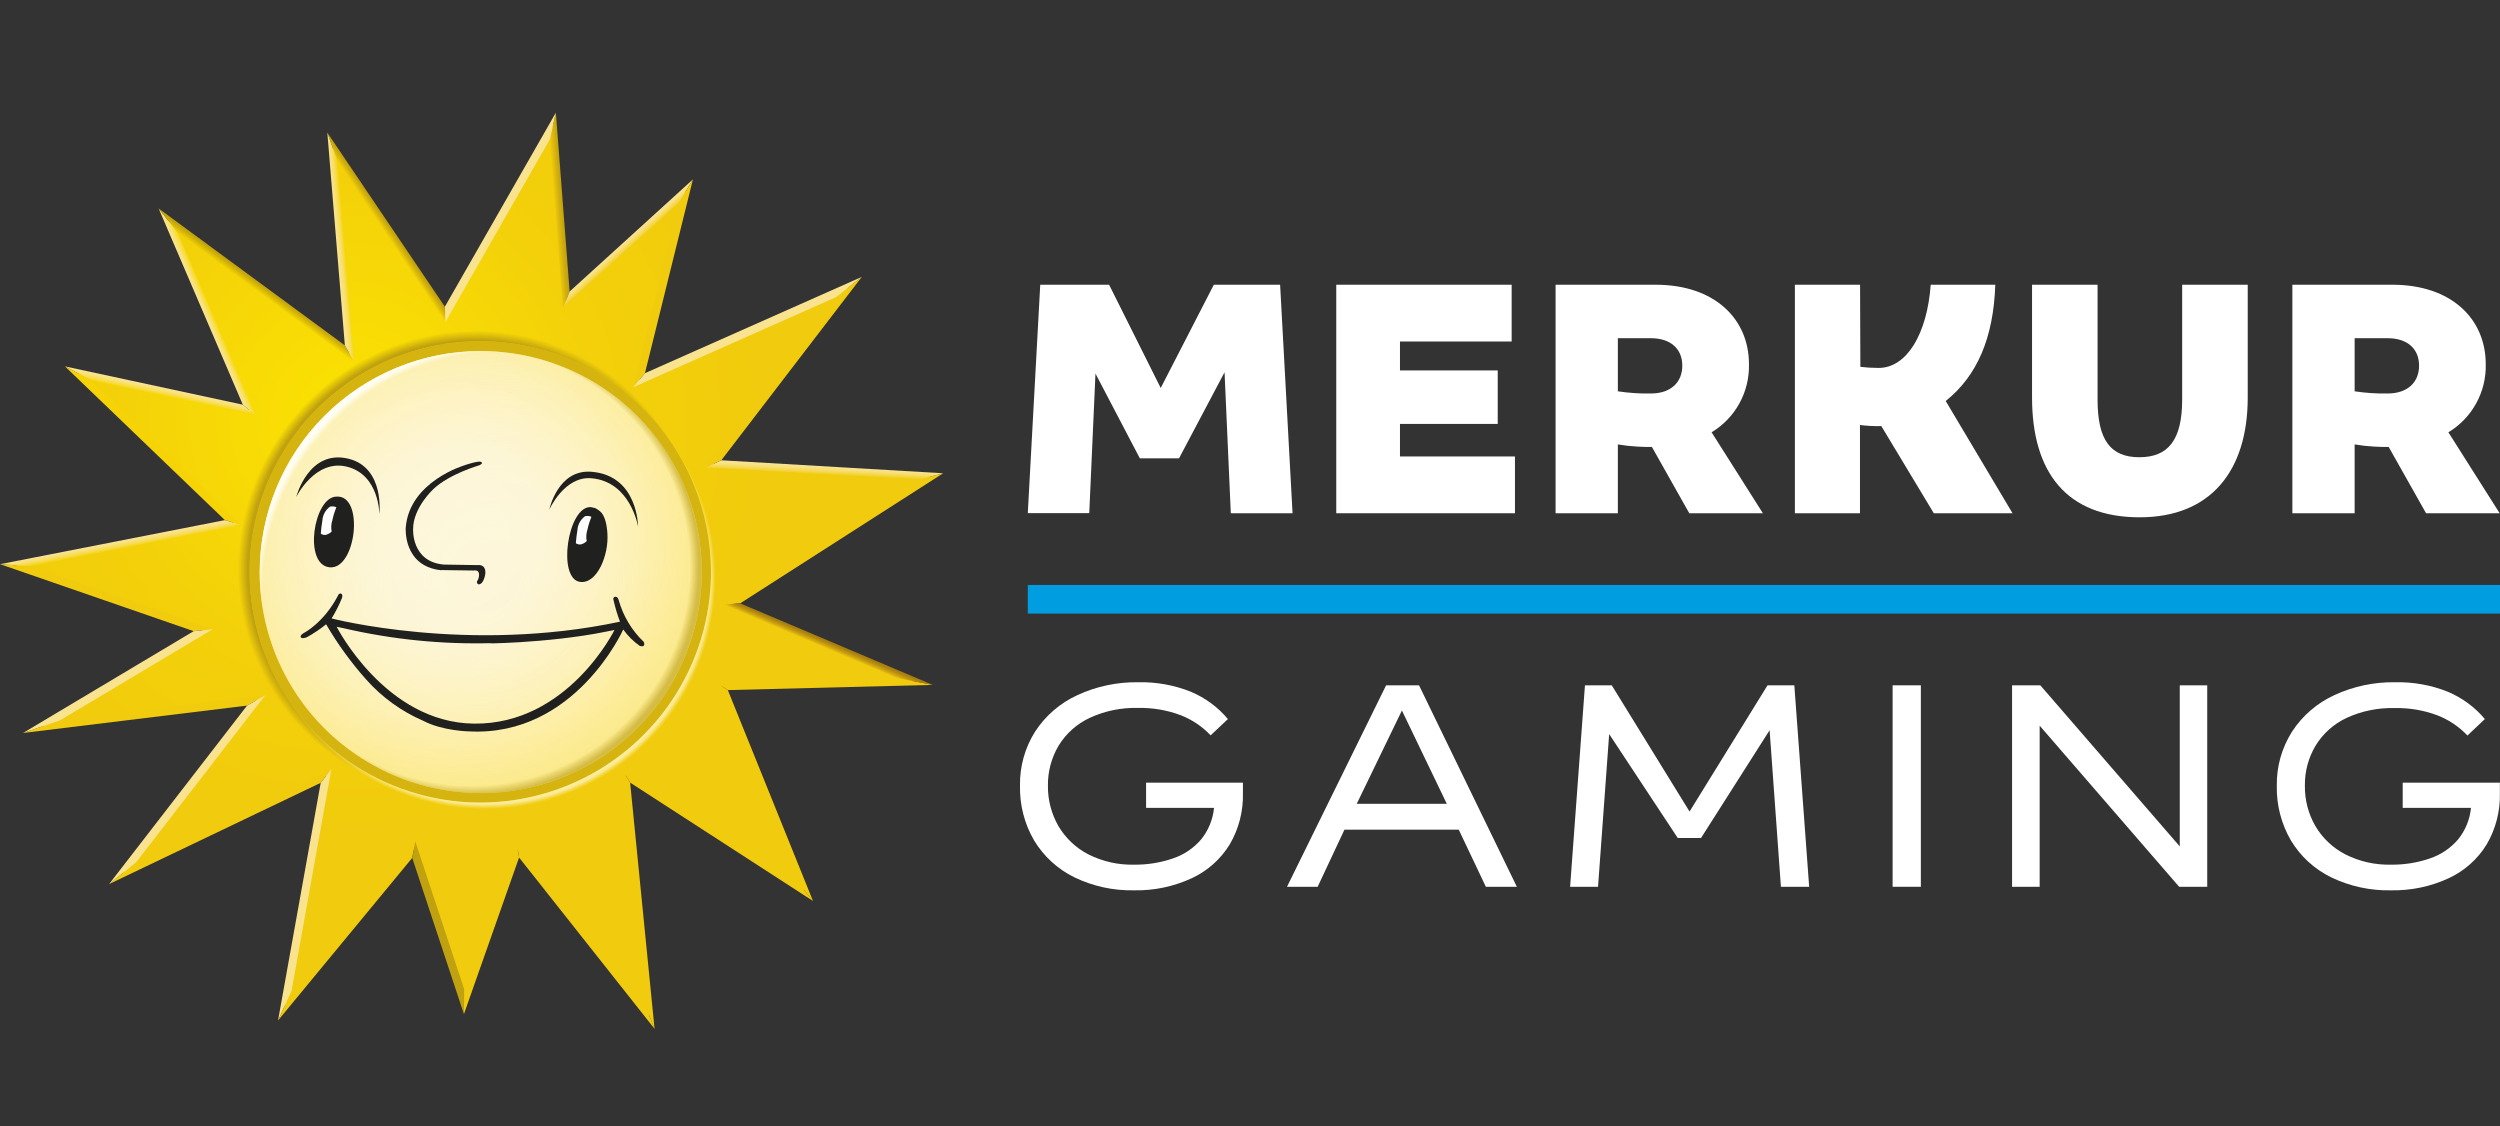 <svg width="111" height="50" viewBox="0 0 111 50" fill="none" xmlns="http://www.w3.org/2000/svg">
<rect x="0" y="0" width="111" height="50" fill="#333333" stroke="none"/>
<path d="M46.187 12.642H49.244L51.536 17.227L53.894 12.642H56.837L57.389 22.788H54.648L54.37 16.528L52.349 20.35H50.609L48.639 16.587L48.363 22.783H45.634L46.187 12.642Z" fill="white"/>
<path d="M59.33 12.642H67.117V15.163H62.159V16.447H66.499V18.822H62.159V20.267H67.264V22.788H59.33V12.642Z" fill="white"/>
<path d="M69.068 12.642H73.508C76.126 12.642 77.654 14.154 77.654 16.17C77.669 16.775 77.523 17.374 77.232 17.905C76.94 18.436 76.514 18.881 75.995 19.194L78.272 22.788H75.004L73.345 19.845C73.15 19.845 72.922 19.845 72.695 19.828C72.406 19.813 72.118 19.781 71.833 19.732V22.788H69.068V12.642ZM74.694 16.236C74.694 15.487 74.175 15.016 73.297 15.016H71.833V17.374C72.317 17.448 72.807 17.48 73.297 17.471C74.191 17.471 74.694 16.967 74.694 16.236V16.236Z" fill="white"/>
<path d="M90.223 17.65V12.642H93.132V17.748C93.132 19.552 93.718 20.301 94.987 20.301C96.255 20.301 96.888 19.552 96.888 17.748V12.642H99.799V17.65C99.799 20.902 98.156 22.968 95.003 22.968C91.751 22.968 90.223 20.968 90.223 17.65Z" fill="white"/>
<path d="M101.781 12.642H106.221C108.839 12.642 110.367 14.154 110.367 16.17C110.382 16.775 110.236 17.374 109.945 17.905C109.653 18.436 109.227 18.881 108.708 19.194L110.985 22.788H107.717L106.058 19.845C105.863 19.845 105.635 19.845 105.408 19.828C105.119 19.813 104.831 19.781 104.546 19.732V22.788H101.781V12.642ZM107.407 16.236C107.407 15.487 106.888 15.016 106.01 15.016H104.546V17.374C105.03 17.448 105.52 17.48 106.01 17.471C106.904 17.471 107.407 16.967 107.407 16.236V16.236Z" fill="white"/>
<path d="M79.693 12.642H82.587L82.6 16.288C82.87 16.32 83.141 16.336 83.413 16.336C84.651 16.336 85.563 14.844 85.724 12.643H88.591C88.512 14.984 87.796 16.682 86.389 17.804L89.356 22.788H85.861L83.531 18.918C83.215 18.926 82.898 18.91 82.583 18.87V22.788H79.693V12.642Z" fill="white"/>
<path d="M111 25.972H45.634V27.243H111V25.972Z" fill="#009DE0"/>
<path d="M21.321 35.977C27.165 35.977 31.902 31.241 31.902 25.397C31.902 19.554 27.165 14.817 21.321 14.817C15.478 14.817 10.741 19.554 10.741 25.397C10.741 31.241 15.478 35.977 21.321 35.977Z" fill="#D5B40F"/>
<path d="M32.482 26.82L41.316 21.16L31.68 20.588L37.695 12.737L28.378 16.874L30.459 8.494L25.151 13.332L24.547 5.595L19.765 13.959L14.768 6.557L15.522 15.709L7.459 9.796L11.076 18.218L3.463 16.575L10.358 23.204L0.683 25.1L9.018 27.983L1.851 32.265L11.379 31.098L5.447 38.767L14.477 34.444L12.643 44.667L18.376 37.728L20.605 44.474L22.986 37.706L28.826 45.088L27.772 34.395L35.729 39.547L32.061 30.466L40.594 30.249L32.482 26.82ZM21.322 15.148C24.039 15.152 26.644 16.233 28.566 18.154C30.487 20.076 31.568 22.681 31.57 25.399V25.426C31.564 27.45 30.957 29.427 29.828 31.107C28.698 32.787 27.097 34.094 25.225 34.865C23.353 35.635 21.294 35.833 19.31 35.434C17.325 35.036 15.503 34.058 14.074 32.625C12.644 31.191 11.672 29.367 11.279 27.381C10.886 25.395 11.09 23.337 11.865 21.468C12.641 19.598 13.953 18 15.636 16.875C17.319 15.75 19.297 15.149 21.322 15.148V15.148Z" fill="url(#paint0_radial_6808_20)"/>
<path d="M21.345 15.586C23.286 15.586 25.183 16.162 26.797 17.24C28.41 18.319 29.668 19.852 30.41 21.645C31.153 23.438 31.347 25.411 30.968 27.314C30.589 29.218 29.655 30.966 28.282 32.339C26.91 33.711 25.161 34.645 23.258 35.024C21.354 35.402 19.381 35.208 17.588 34.465C15.795 33.722 14.262 32.465 13.184 30.851C12.106 29.237 11.53 27.34 11.53 25.399C11.533 22.797 12.568 20.302 14.408 18.462C16.248 16.623 18.743 15.588 21.345 15.586V15.586Z" fill="url(#paint1_radial_6808_20)"/>
<path d="M21.345 15.586C23.286 15.586 25.183 16.162 26.797 17.24C28.41 18.319 29.668 19.852 30.41 21.645C31.153 23.438 31.347 25.411 30.968 27.314C30.589 29.218 29.655 30.966 28.282 32.339C26.91 33.711 25.161 34.645 23.258 35.024C21.354 35.402 19.381 35.208 17.588 34.465C15.795 33.722 14.262 32.465 13.184 30.851C12.106 29.237 11.53 27.34 11.53 25.399C11.533 22.797 12.568 20.302 14.408 18.462C16.248 16.623 18.743 15.588 21.345 15.586V15.586Z" fill="url(#paint2_radial_6808_20)"/>
<path d="M21.345 15.586C23.286 15.586 25.183 16.162 26.797 17.24C28.41 18.319 29.668 19.852 30.41 21.645C31.153 23.438 31.347 25.411 30.968 27.314C30.589 29.218 29.655 30.966 28.282 32.339C26.91 33.711 25.161 34.645 23.258 35.024C21.354 35.402 19.381 35.208 17.588 34.465C15.795 33.722 14.262 32.465 13.184 30.851C12.106 29.237 11.53 27.34 11.53 25.399C11.533 22.797 12.568 20.302 14.408 18.462C16.248 16.623 18.743 15.588 21.345 15.586V15.586Z" fill="url(#paint3_radial_6808_20)"/>
<path d="M32.482 26.82L41.316 21.16L31.68 20.588L37.695 12.737L28.378 16.874L30.459 8.494L25.151 13.332L24.547 5.595L19.765 13.959L14.768 6.557L15.522 15.709L7.459 9.796L11.076 18.218L3.463 16.575L10.358 23.204L0.683 25.1L9.018 27.983L1.851 32.265L11.379 31.098L5.447 38.767L14.477 34.444L12.643 44.667L18.376 37.728L20.605 44.474L22.986 37.706L28.826 45.088L27.772 34.395L35.729 39.547L32.061 30.466L40.594 30.249L32.482 26.82ZM21.322 15.148C24.039 15.152 26.644 16.233 28.566 18.154C30.487 20.076 31.568 22.681 31.57 25.399V25.426C31.564 27.45 30.957 29.427 29.828 31.107C28.698 32.787 27.097 34.094 25.225 34.865C23.353 35.635 21.294 35.833 19.31 35.434C17.325 35.036 15.503 34.058 14.074 32.625C12.644 31.191 11.672 29.367 11.279 27.381C10.886 25.395 11.09 23.337 11.865 21.468C12.641 19.598 13.953 18 15.636 16.875C17.319 15.75 19.297 15.149 21.322 15.148V15.148Z" fill="url(#paint4_radial_6808_20)"/>
<path d="M28.585 28.502C28.051 27.992 27.664 27.346 27.467 26.634C27.417 26.47 27.31 26.497 27.31 26.497C27.193 26.521 27.242 26.65 27.242 26.65C27.314 26.974 27.41 27.292 27.528 27.603C20.784 29.036 14.723 27.459 14.723 27.459C14.903 27.166 15.059 26.859 15.188 26.54C15.228 26.393 15.153 26.361 15.153 26.361C15.04 26.322 15.006 26.445 15.006 26.445C14.37 27.666 13.477 28.113 13.477 28.113C13.477 28.113 13.298 28.214 13.361 28.303C13.361 28.303 13.406 28.377 13.623 28.294C13.924 28.128 14.211 27.936 14.479 27.719C14.989 28.594 15.586 29.416 16.26 30.172C16.959 30.96 17.822 31.584 18.788 32.002C19.652 32.458 20.831 32.474 20.831 32.474C25.538 32.718 27.672 27.949 27.672 27.949C27.875 28.233 28.124 28.481 28.41 28.681C28.695 28.759 28.585 28.502 28.585 28.502ZM21.04 32.129C17.113 32.084 14.948 27.829 14.948 27.829L15.255 27.893C17.423 28.396 19.647 28.618 21.872 28.554C21.017 28.587 24.312 28.581 26.935 28.04L27.283 27.972C27.283 27.972 25.212 32.179 21.04 32.129V32.129Z" fill="#20201E"/>
<path d="M19.592 25.311C19.668 25.311 21.026 25.331 21.026 25.331C21.407 25.272 21.228 25.732 21.228 25.732C21.096 25.897 21.253 25.947 21.253 25.947C21.476 25.947 21.545 25.501 21.545 25.501C21.603 25.016 21.2 25.091 21.2 25.091L19.709 25.067C18.254 24.946 18.342 23.487 18.342 23.487C18.342 22.534 19.254 21.704 19.254 21.704C19.97 21.036 21.273 20.662 21.273 20.662C21.452 20.581 21.39 20.538 21.39 20.538C21.35 20.402 20.64 20.653 20.64 20.653C20.64 20.653 18.173 21.369 18.014 23.433C18.014 23.433 17.887 25.145 19.596 25.32" fill="#20201E"/>
<path d="M13.153 22.063C13.153 22.063 13.997 20.355 15.424 20.726C16.85 21.097 16.843 22.835 16.843 22.835C16.843 22.835 17.092 20.782 15.495 20.373C13.705 19.916 13.153 22.063 13.153 22.063Z" fill="#20201E"/>
<path d="M26.263 20.947C28.331 21.11 28.331 23.385 28.331 23.385C28.331 23.385 28.006 21.386 26.263 21.235C25.057 21.126 24.389 22.627 24.389 22.627C24.389 22.627 24.765 20.823 26.263 20.947Z" fill="#20201E"/>
<path d="M14.936 22.05C13.928 22.061 13.453 25.08 14.637 25.189C15.822 25.299 16.187 21.953 14.936 22.05Z" fill="#20201E"/>
<path d="M14.656 22.493C14.556 22.564 14.474 22.656 14.415 22.763C14.355 22.87 14.321 22.989 14.314 23.111C14.28 23.304 14.257 23.499 14.244 23.695C14.277 23.718 14.314 23.735 14.353 23.744C14.392 23.753 14.432 23.754 14.472 23.747C14.567 23.72 14.655 23.67 14.726 23.602C14.693 23.435 14.703 23.262 14.757 23.1C14.798 22.902 14.858 22.709 14.936 22.523C14.895 22.503 14.852 22.491 14.807 22.485C14.757 22.48 14.706 22.483 14.656 22.493V22.493Z" fill="white"/>
<path d="M26.969 23.695C26.948 23.288 26.851 22.857 26.625 22.688C26.565 22.639 26.5 22.597 26.431 22.561C26.367 22.542 26.302 22.527 26.236 22.516C25.204 22.451 24.724 25.72 25.765 25.838C26.517 25.924 27.034 24.637 26.969 23.695Z" fill="#20201E"/>
<path d="M25.98 22.917C25.881 22.988 25.798 23.081 25.739 23.188C25.68 23.294 25.645 23.413 25.638 23.535C25.605 23.728 25.581 23.923 25.568 24.118C25.601 24.142 25.637 24.159 25.677 24.168C25.716 24.177 25.756 24.178 25.796 24.172C25.891 24.145 25.979 24.095 26.05 24.026C26.017 23.859 26.027 23.687 26.081 23.525C26.122 23.327 26.182 23.134 26.26 22.948C26.22 22.928 26.176 22.915 26.131 22.91C26.081 22.905 26.03 22.908 25.98 22.917V22.917Z" fill="white"/>
<path d="M32.482 26.82L41.316 21.16L31.68 20.588L37.695 12.737L28.378 16.874L30.459 8.494L25.151 13.332L24.547 5.595L19.765 13.959L14.768 6.557L15.522 15.709L7.459 9.796L11.076 18.218L3.463 16.575L10.358 23.204L0.683 25.1L9.018 27.983L1.851 32.265L11.379 31.098L5.447 38.767L14.477 34.444L12.643 44.667L18.376 37.728L20.605 44.474L22.986 37.706L28.826 45.088L27.772 34.395L35.729 39.547L32.061 30.466L40.594 30.249L32.482 26.82ZM21.322 15.148C24.039 15.152 26.644 16.233 28.566 18.154C30.487 20.076 31.568 22.681 31.57 25.399V25.426C31.564 27.45 30.957 29.427 29.828 31.107C28.698 32.787 27.097 34.094 25.225 34.865C23.353 35.635 21.294 35.833 19.31 35.434C17.325 35.036 15.503 34.058 14.074 32.625C12.644 31.191 11.672 29.367 11.279 27.381C10.886 25.395 11.09 23.337 11.865 21.468C12.641 19.598 13.953 18 15.636 16.875C17.319 15.75 19.297 15.149 21.322 15.148V15.148Z" fill="url(#paint5_radial_6808_20)"/>
<path d="M4.042 16.883L11.385 18.465L10.783 17.969L2.885 16.268L4.042 16.883Z" fill="url(#paint6_linear_6808_20)"/>
<path d="M24.412 6.19L24.991 13.701L25.292 12.943L24.681 5L24.412 6.19Z" fill="url(#paint7_linear_6808_20)"/>
<path d="M19.778 14.296L19.753 13.618L14.533 5.889L15.003 7.225L19.778 14.296Z" fill="url(#paint8_linear_6808_20)"/>
<path d="M24.991 13.701L30.135 9.022L30.766 7.964L25.292 12.943L24.991 13.701Z" fill="url(#paint9_linear_6808_20)"/>
<path d="M7.89 10.325L7.043 9.255L10.782 17.969L11.384 18.465L7.89 10.325Z" fill="url(#paint10_linear_6808_20)"/>
<path d="M15.733 16.085L15.31 15.331L7.043 9.255L7.89 10.325L15.733 16.085Z" fill="url(#paint11_linear_6808_20)"/>
<path d="M15.734 16.085L15.003 7.225L14.533 5.889L15.311 15.331L15.734 16.085Z" fill="url(#paint12_linear_6808_20)"/>
<path d="M24.412 6.19L24.681 5L19.752 13.618L19.777 14.296L24.412 6.19Z" fill="url(#paint13_linear_6808_20)"/>
<path d="M32.099 26.852L32.864 26.788L41.876 21.013L40.755 21.307L32.099 26.852Z" fill="url(#paint14_linear_6808_20)"/>
<path d="M30.135 9.022L28.112 17.193L28.636 16.569L30.766 7.964L30.135 9.022Z" fill="url(#paint15_linear_6808_20)"/>
<path d="M40.755 21.307L41.876 21.013L32.027 20.436L31.332 20.753L40.755 21.307Z" fill="url(#paint16_linear_6808_20)"/>
<path d="M41.418 30.409L39.752 30.091L31.789 30.294L32.316 30.64L41.418 30.409Z" fill="url(#paint17_linear_6808_20)"/>
<path d="M32.864 26.788L32.099 26.852L39.751 30.091L41.417 30.409L32.864 26.788Z" fill="url(#paint18_linear_6808_20)"/>
<path d="M31.332 20.753L32.027 20.436L38.264 12.294L37.125 13.192L31.332 20.753Z" fill="url(#paint19_linear_6808_20)"/>
<path d="M37.125 13.192L38.264 12.294L28.636 16.569L28.112 17.193L37.125 13.192Z" fill="url(#paint20_linear_6808_20)"/>
<path d="M14.715 34.132L14.239 34.757L12.345 45.309L12.94 44.026L14.715 34.132Z" fill="url(#paint21_linear_6808_20)"/>
<path d="M31.789 30.294L35.342 39.088L36.098 40.005L32.316 30.64L31.789 30.294Z" fill="url(#paint22_linear_6808_20)"/>
<path d="M18.438 37.362L12.94 44.026L12.345 45.309L18.302 38.092L18.438 37.362Z" fill="url(#paint23_linear_6808_20)"/>
<path d="M20.608 43.92L20.598 45.027L23.047 38.074L22.923 37.341L20.608 43.92Z" fill="url(#paint24_linear_6808_20)"/>
<path d="M18.439 37.362L18.303 38.092L20.598 45.028L20.609 43.92L18.439 37.362Z" fill="url(#paint25_linear_6808_20)"/>
<path d="M22.924 37.341L23.047 38.074L29.062 45.68V45.678L28.586 44.497L22.924 37.341Z" fill="url(#paint26_linear_6808_20)"/>
<path d="M27.548 34.044L27.978 34.748L36.098 40.005L35.342 39.088L27.548 34.044Z" fill="url(#paint27_linear_6808_20)"/>
<path d="M28.585 44.497L29.062 45.678L27.978 34.748L27.548 34.044L28.585 44.497Z" fill="url(#paint28_linear_6808_20)"/>
<path d="M11.777 30.867L2.666 31.982L1.024 32.544L10.969 31.328L11.777 30.867Z" fill="url(#paint29_linear_6808_20)"/>
<path d="M9.444 27.938L1.374 25.146L0 25.049L8.599 28.024L9.444 27.938Z" fill="url(#paint30_linear_6808_20)"/>
<path d="M10.731 23.312L9.985 23.093L0 25.05L1.374 25.146L10.731 23.312Z" fill="url(#paint31_linear_6808_20)"/>
<path d="M6.049 38.28L4.843 39.254L14.239 34.757L14.715 34.132L6.049 38.28Z" fill="url(#paint32_linear_6808_20)"/>
<path d="M9.444 27.938L8.598 28.024L1.024 32.544L2.666 31.982L9.444 27.938Z" fill="url(#paint33_linear_6808_20)"/>
<path d="M6.049 38.28L11.777 30.867L10.969 31.328L4.843 39.255L6.049 38.28Z" fill="url(#paint34_linear_6808_20)"/>
<path d="M10.731 23.312L4.042 16.883L2.885 16.268L9.985 23.093L10.731 23.312Z" fill="url(#paint35_linear_6808_20)"/>
<path d="M50.362 39.53C49.44 39.551 48.526 39.352 47.696 38.95C46.961 38.589 46.344 38.024 45.919 37.323C45.487 36.585 45.269 35.741 45.288 34.886C45.272 34.035 45.506 33.197 45.962 32.478C46.421 31.775 47.069 31.216 47.833 30.866C48.678 30.473 49.602 30.277 50.535 30.292C51.336 30.273 52.134 30.417 52.878 30.715C53.514 30.983 54.076 31.398 54.519 31.926L53.752 32.65C53.381 32.255 52.925 31.949 52.419 31.754C51.815 31.527 51.173 31.418 50.527 31.432C49.786 31.412 49.05 31.564 48.377 31.876C47.808 32.143 47.329 32.572 47.001 33.109C46.683 33.646 46.519 34.261 46.528 34.886C46.52 35.514 46.681 36.133 46.994 36.678C47.309 37.212 47.769 37.647 48.32 37.932C48.95 38.251 49.649 38.409 50.355 38.391C50.938 38.398 51.517 38.306 52.068 38.118C52.554 37.957 52.988 37.667 53.322 37.28C53.652 36.877 53.854 36.386 53.903 35.868H50.886V34.75H55.186V35.223C55.205 36.02 55.002 36.807 54.598 37.495C54.196 38.149 53.61 38.67 52.914 38.993C52.115 39.363 51.243 39.547 50.362 39.53V39.53Z" fill="white"/>
<path d="M57.143 39.373L61.543 30.428H63.005L67.348 39.373H65.972L64.768 36.836H59.694L58.504 39.373H57.143ZM60.239 35.689H64.238L62.245 31.546L60.239 35.689Z" fill="white"/>
<path d="M69.713 39.373L70.372 30.428H71.562L75.016 36.033L78.478 30.428H79.668L80.327 39.373H79.073L78.571 32.421L75.525 37.208H74.493L71.447 32.593L70.953 39.373H69.713Z" fill="white"/>
<path d="M84.032 39.373V30.428H85.286V39.373H84.032Z" fill="white"/>
<path d="M89.336 39.373V30.428H90.59L96.782 37.581V30.428H98.001V39.373H96.754L90.561 32.22V39.373H89.336Z" fill="white"/>
<path d="M106.164 39.53C105.242 39.551 104.328 39.352 103.498 38.95C102.762 38.589 102.145 38.025 101.721 37.323C101.289 36.585 101.071 35.741 101.09 34.886C101.076 34.034 101.313 33.197 101.771 32.478C102.23 31.775 102.878 31.216 103.641 30.866C104.487 30.473 105.411 30.277 106.343 30.292C107.145 30.273 107.943 30.417 108.687 30.715C109.322 30.983 109.885 31.398 110.328 31.926L109.554 32.657C109.182 32.263 108.726 31.957 108.221 31.761C107.617 31.534 106.975 31.425 106.329 31.439C105.591 31.418 104.857 31.567 104.186 31.876C103.616 32.143 103.138 32.572 102.81 33.109C102.491 33.646 102.328 34.261 102.337 34.886C102.328 35.515 102.489 36.134 102.803 36.678C103.118 37.212 103.578 37.647 104.129 37.932C104.759 38.252 105.458 38.409 106.164 38.391C106.747 38.398 107.326 38.306 107.877 38.118C108.363 37.957 108.796 37.667 109.131 37.28C109.461 36.877 109.663 36.386 109.712 35.868H106.68V34.75H110.995V35.223C111.013 36.02 110.81 36.807 110.407 37.495C110.005 38.149 109.419 38.67 108.723 38.993C107.922 39.364 107.047 39.547 106.164 39.53V39.53Z" fill="white"/>
<defs>
<radialGradient id="paint0_radial_6808_20" cx="0" cy="0" r="1" gradientUnits="userSpaceOnUse" gradientTransform="translate(15.66 18.64) scale(18.566)">
<stop stop-color="#FCE400"/>
<stop offset="0.12" stop-color="#FADF03"/>
<stop offset="0.6" stop-color="#F3D00A"/>
<stop offset="1" stop-color="#F1CB0D"/>
</radialGradient>
<radialGradient id="paint1_radial_6808_20" cx="0" cy="0" r="1" gradientUnits="userSpaceOnUse" gradientTransform="translate(20.059 23.865) scale(11.182 11.182)">
<stop offset="0.21" stop-color="#FDF6D9"/>
<stop offset="0.37" stop-color="#FDF5D5"/>
<stop offset="0.53" stop-color="#FDF3C8"/>
<stop offset="0.7" stop-color="#FCF0B3"/>
<stop offset="0.86" stop-color="#FCEB95"/>
<stop offset="1" stop-color="#FBE678"/>
</radialGradient>
<radialGradient id="paint2_radial_6808_20" cx="0" cy="0" r="1" gradientUnits="userSpaceOnUse" gradientTransform="translate(20.926 25.182) scale(10.104)">
<stop stop-color="#C0A10F" stop-opacity="0"/>
<stop offset="0.96" stop-color="#C0A10F" stop-opacity="0"/>
<stop offset="1" stop-color="#C0A10F"/>
</radialGradient>
<radialGradient id="paint3_radial_6808_20" cx="0" cy="0" r="1" gradientUnits="userSpaceOnUse" gradientTransform="translate(21.693 25.72) rotate(-138.26) scale(10.182 10.767)">
<stop stop-color="white" stop-opacity="0"/>
<stop offset="0.96" stop-color="#FDF2B4" stop-opacity="0.35"/>
<stop offset="0.97" stop-color="#FEF8D5" stop-opacity="0.67"/>
<stop offset="0.98" stop-color="#FFFCEA" stop-opacity="0.88"/>
<stop offset="0.99" stop-color="#FFFEF5" stop-opacity="0.99"/>
<stop offset="1" stop-color="#FFFEF6"/>
</radialGradient>
<radialGradient id="paint4_radial_6808_20" cx="0" cy="0" r="1" gradientUnits="userSpaceOnUse" gradientTransform="translate(20.884 25.051) rotate(39.89) scale(10.636 10.901)">
<stop offset="0.81" stop-color="#C0A10F"/>
<stop offset="0.92" stop-color="#C0A10F"/>
<stop offset="0.96" stop-color="#C0A10F" stop-opacity="0"/>
</radialGradient>
<radialGradient id="paint5_radial_6808_20" cx="0" cy="0" r="1" gradientUnits="userSpaceOnUse" gradientTransform="translate(21.518 25.676) scale(10.347)">
<stop offset="0.58" stop-color="#FCEC91" stop-opacity="0"/>
<stop offset="0.96" stop-color="#FCEEA6"/>
<stop offset="0.97" stop-color="#FCEEA3" stop-opacity="0.85"/>
<stop offset="0.98" stop-color="#FCED9A" stop-opacity="0.41"/>
<stop offset="0.99" stop-color="#FCEC91" stop-opacity="0"/>
</radialGradient>
<linearGradient id="paint6_linear_6808_20" x1="7.174" y1="17.18" x2="7.095" y2="17.553" gradientUnits="userSpaceOnUse">
<stop offset="0.07" stop-color="#F9E38E"/>
<stop offset="0.2" stop-color="#F9E389"/>
<stop offset="0.36" stop-color="#F9E179"/>
<stop offset="0.54" stop-color="#F8DF60"/>
<stop offset="0.73" stop-color="#F7DC3C"/>
<stop offset="0.93" stop-color="#F6D80F"/>
<stop offset="0.99" stop-color="#F6D700"/>
</linearGradient>
<linearGradient id="paint7_linear_6808_20" x1="25.039" y1="9.336" x2="24.634" y2="9.365" gradientUnits="userSpaceOnUse">
<stop offset="0.08" stop-color="#C0A10F"/>
<stop offset="0.45" stop-color="#D1B00E"/>
<stop offset="0.98" stop-color="#F1CB0D"/>
</linearGradient>
<linearGradient id="paint8_linear_6808_20" x1="17.307" y1="9.99" x2="17.004" y2="10.194" gradientUnits="userSpaceOnUse">
<stop offset="0.08" stop-color="#C0A10F"/>
<stop offset="0.42" stop-color="#D1B10C"/>
<stop offset="0.98" stop-color="#F5D307"/>
</linearGradient>
<linearGradient id="paint9_linear_6808_20" x1="27.745" y1="10.685" x2="28.012" y2="10.981" gradientUnits="userSpaceOnUse">
<stop offset="0.07" stop-color="#F9E38E"/>
<stop offset="0.21" stop-color="#F9E289"/>
<stop offset="0.38" stop-color="#F8DF79"/>
<stop offset="0.57" stop-color="#F6DA60"/>
<stop offset="0.78" stop-color="#F4D43C"/>
<stop offset="0.99" stop-color="#F1CB0F"/>
<stop offset="1" stop-color="#F1CB0D"/>
</linearGradient>
<linearGradient id="paint10_linear_6808_20" x1="9.03" y1="13.939" x2="9.397" y2="13.781" gradientUnits="userSpaceOnUse">
<stop offset="0.07" stop-color="#F9E38E"/>
<stop offset="0.2" stop-color="#F9E389"/>
<stop offset="0.36" stop-color="#F9E279"/>
<stop offset="0.55" stop-color="#F8E060"/>
<stop offset="0.74" stop-color="#F8DD3C"/>
<stop offset="0.94" stop-color="#F7DA0F"/>
<stop offset="1" stop-color="#F7D900"/>
</linearGradient>
<linearGradient id="paint11_linear_6808_20" x1="11.51" y1="12.502" x2="11.264" y2="12.841" gradientUnits="userSpaceOnUse">
<stop offset="0.08" stop-color="#C0A10F"/>
<stop offset="0.41" stop-color="#D1B20A"/>
<stop offset="0.98" stop-color="#F7D900"/>
</linearGradient>
<linearGradient id="paint12_linear_6808_20" x1="14.933" y1="11.006" x2="15.331" y2="10.97" gradientUnits="userSpaceOnUse">
<stop offset="0.07" stop-color="#F9E38E"/>
<stop offset="0.2" stop-color="#F9E289"/>
<stop offset="0.37" stop-color="#F8E179"/>
<stop offset="0.56" stop-color="#F8DE60"/>
<stop offset="0.76" stop-color="#F7D93C"/>
<stop offset="0.97" stop-color="#F5D40F"/>
<stop offset="1" stop-color="#F5D307"/>
</linearGradient>
<linearGradient id="paint13_linear_6808_20" x1="626.521" y1="240.921" x2="638.138" y2="244.495" gradientUnits="userSpaceOnUse">
<stop offset="0.07" stop-color="#F9E38E"/>
<stop offset="0.2" stop-color="#F9E289"/>
<stop offset="0.37" stop-color="#F8E179"/>
<stop offset="0.56" stop-color="#F8DE60"/>
<stop offset="0.76" stop-color="#F7D93C"/>
<stop offset="0.97" stop-color="#F5D40F"/>
<stop offset="1" stop-color="#F5D307"/>
</linearGradient>
<linearGradient id="paint14_linear_6808_20" x1="2056.83" y1="643.888" x2="2051.22" y2="629.451" gradientUnits="userSpaceOnUse">
<stop offset="0.08" stop-color="#C0A10F"/>
<stop offset="0.45" stop-color="#D1B00E"/>
<stop offset="0.98" stop-color="#F1CB0D"/>
</linearGradient>
<linearGradient id="paint15_linear_6808_20" x1="466.773" y1="400.668" x2="461.139" y2="400.265" gradientUnits="userSpaceOnUse">
<stop offset="0.08" stop-color="#C0A10F"/>
<stop offset="0.45" stop-color="#D1B00E"/>
<stop offset="0.98" stop-color="#F1CB0D"/>
</linearGradient>
<linearGradient id="paint16_linear_6808_20" x1="36.614" y1="20.676" x2="36.593" y2="21.088" gradientUnits="userSpaceOnUse">
<stop offset="0.07" stop-color="#F9E38E"/>
<stop offset="0.21" stop-color="#F9E289"/>
<stop offset="0.38" stop-color="#F8DF79"/>
<stop offset="0.57" stop-color="#F6DA60"/>
<stop offset="0.77" stop-color="#F4D43C"/>
<stop offset="0.98" stop-color="#F1CB0F"/>
<stop offset="0.99" stop-color="#F1CB0D"/>
</linearGradient>
<linearGradient id="paint17_linear_6808_20" x1="1999.05" y1="108.319" x2="1999.05" y2="107.041" gradientUnits="userSpaceOnUse">
<stop offset="0.08" stop-color="#C0A10F"/>
<stop offset="0.45" stop-color="#D1B00E"/>
<stop offset="0.98" stop-color="#F1CB0D"/>
</linearGradient>
<linearGradient id="paint18_linear_6808_20" x1="36.834" y1="28.45" x2="36.685" y2="28.8" gradientUnits="userSpaceOnUse">
<stop stop-color="#A47A11"/>
<stop offset="0.19" stop-color="#AA8011"/>
<stop offset="0.44" stop-color="#B99010"/>
<stop offset="0.72" stop-color="#D3AB0F"/>
<stop offset="0.98" stop-color="#F1CB0D"/>
</linearGradient>
<linearGradient id="paint19_linear_6808_20" x1="1384.5" y1="562.877" x2="1369.07" y2="553.018" gradientUnits="userSpaceOnUse">
<stop offset="0.08" stop-color="#C0A10F"/>
<stop offset="0.45" stop-color="#D1B00E"/>
<stop offset="0.98" stop-color="#F1CB0D"/>
</linearGradient>
<linearGradient id="paint20_linear_6808_20" x1="1904.3" y1="274.076" x2="1906.54" y2="284.603" gradientUnits="userSpaceOnUse">
<stop offset="0.07" stop-color="#F9E38E"/>
<stop offset="0.21" stop-color="#F9E289"/>
<stop offset="0.38" stop-color="#F8DF79"/>
<stop offset="0.57" stop-color="#F6DA60"/>
<stop offset="0.78" stop-color="#F4D43C"/>
<stop offset="0.99" stop-color="#F1CB0F"/>
<stop offset="1" stop-color="#F1CB0D"/>
</linearGradient>
<linearGradient id="paint21_linear_6808_20" x1="188.779" y1="2197.86" x2="194.073" y2="2198.06" gradientUnits="userSpaceOnUse">
<stop offset="0.07" stop-color="#F9E38E"/>
<stop offset="0.21" stop-color="#F9E289"/>
<stop offset="0.38" stop-color="#F8DF79"/>
<stop offset="0.57" stop-color="#F6DA60"/>
<stop offset="0.77" stop-color="#F4D43C"/>
<stop offset="0.98" stop-color="#F1CB0F"/>
<stop offset="0.99" stop-color="#F1CB0D"/>
</linearGradient>
<linearGradient id="paint22_linear_6808_20" x1="852.162" y1="1660.71" x2="843.133" y2="1662.33" gradientUnits="userSpaceOnUse">
<stop stop-color="#A47A11"/>
<stop offset="0.19" stop-color="#AA8011"/>
<stop offset="0.44" stop-color="#B99010"/>
<stop offset="0.72" stop-color="#D3AB0F"/>
<stop offset="0.98" stop-color="#F1CB0D"/>
</linearGradient>
<linearGradient id="paint23_linear_6808_20" x1="541.644" y1="1655" x2="527.959" y2="1646.52" gradientUnits="userSpaceOnUse">
<stop stop-color="#A47A11"/>
<stop offset="0.19" stop-color="#AA8011"/>
<stop offset="0.44" stop-color="#B99010"/>
<stop offset="0.72" stop-color="#D3AB0F"/>
<stop offset="0.98" stop-color="#F1CB0D"/>
</linearGradient>
<linearGradient id="paint24_linear_6808_20" x1="320.687" y1="1592.49" x2="314.948" y2="1591.86" gradientUnits="userSpaceOnUse">
<stop stop-color="#A47A11"/>
<stop offset="0.19" stop-color="#AA8011"/>
<stop offset="0.44" stop-color="#B99010"/>
<stop offset="0.72" stop-color="#D3AB0F"/>
<stop offset="0.98" stop-color="#F1CB0D"/>
</linearGradient>
<linearGradient id="paint25_linear_6808_20" x1="267.093" y1="1588.39" x2="272.338" y2="1587.88" gradientUnits="userSpaceOnUse">
<stop offset="0.08" stop-color="#C0A10F"/>
<stop offset="0.45" stop-color="#D1B00E"/>
<stop offset="0.98" stop-color="#F1CB0D"/>
</linearGradient>
<linearGradient id="paint26_linear_6808_20" x1="907.911" y1="1742.45" x2="921.291" y2="1734.73" gradientUnits="userSpaceOnUse">
<stop offset="0.08" stop-color="#C0A10F"/>
<stop offset="0.45" stop-color="#D1B00E"/>
<stop offset="0.98" stop-color="#F1CB0D"/>
</linearGradient>
<linearGradient id="paint27_linear_6808_20" x1="1541.36" y1="1104.66" x2="1546.84" y2="1092.45" gradientUnits="userSpaceOnUse">
<stop offset="0.08" stop-color="#C0A10F"/>
<stop offset="0.45" stop-color="#D1B00E"/>
<stop offset="0.98" stop-color="#F1CB0D"/>
</linearGradient>
<linearGradient id="paint28_linear_6808_20" x1="268.489" y1="2296.11" x2="264.951" y2="2296.16" gradientUnits="userSpaceOnUse">
<stop stop-color="#A47A11"/>
<stop offset="0.19" stop-color="#AA8011"/>
<stop offset="0.44" stop-color="#B99010"/>
<stop offset="0.72" stop-color="#D3AB0F"/>
<stop offset="0.98" stop-color="#F1CB0D"/>
</linearGradient>
<linearGradient id="paint29_linear_6808_20" x1="386.492" y1="282.511" x2="386.425" y2="279.106" gradientUnits="userSpaceOnUse">
<stop offset="0.08" stop-color="#C0A10F"/>
<stop offset="0.45" stop-color="#D1B00E"/>
<stop offset="0.98" stop-color="#F1CB0D"/>
</linearGradient>
<linearGradient id="paint30_linear_6808_20" x1="245.739" y1="384.76" x2="246.433" y2="378.35" gradientUnits="userSpaceOnUse">
<stop offset="0.08" stop-color="#C0A10F"/>
<stop offset="0.45" stop-color="#D1B00E"/>
<stop offset="0.98" stop-color="#F1CB0D"/>
</linearGradient>
<linearGradient id="paint31_linear_6808_20" x1="5.33" y1="23.998" x2="5.4" y2="24.363" gradientUnits="userSpaceOnUse">
<stop offset="0.07" stop-color="#F9E38E"/>
<stop offset="0.2" stop-color="#F9E289"/>
<stop offset="0.37" stop-color="#F8E079"/>
<stop offset="0.56" stop-color="#F7DD60"/>
<stop offset="0.76" stop-color="#F6D93C"/>
<stop offset="0.97" stop-color="#F4D30F"/>
<stop offset="0.99" stop-color="#F4D209"/>
</linearGradient>
<linearGradient id="paint32_linear_6808_20" x1="548.915" y1="945.746" x2="545.694" y2="933.093" gradientUnits="userSpaceOnUse">
<stop stop-color="#A47A11"/>
<stop offset="0.19" stop-color="#AA8011"/>
<stop offset="0.44" stop-color="#B99010"/>
<stop offset="0.72" stop-color="#D3AB0F"/>
<stop offset="0.98" stop-color="#F1CB0D"/>
</linearGradient>
<linearGradient id="paint33_linear_6808_20" x1="242.324" y1="672.626" x2="245.758" y2="683.088" gradientUnits="userSpaceOnUse">
<stop offset="0.07" stop-color="#F9E38E"/>
<stop offset="0.21" stop-color="#F9E289"/>
<stop offset="0.38" stop-color="#F8DF79"/>
<stop offset="0.57" stop-color="#F6DA60"/>
<stop offset="0.77" stop-color="#F4D43C"/>
<stop offset="0.98" stop-color="#F1CB0F"/>
<stop offset="0.99" stop-color="#F1CB0D"/>
</linearGradient>
<linearGradient id="paint34_linear_6808_20" x1="320.272" y1="1432.19" x2="334.23" y2="1441.25" gradientUnits="userSpaceOnUse">
<stop offset="0.07" stop-color="#F9E38E"/>
<stop offset="0.21" stop-color="#F9E289"/>
<stop offset="0.38" stop-color="#F8DF79"/>
<stop offset="0.57" stop-color="#F6DA60"/>
<stop offset="0.77" stop-color="#F4D43C"/>
<stop offset="0.98" stop-color="#F1CB0F"/>
<stop offset="0.99" stop-color="#F1CB0D"/>
</linearGradient>
<linearGradient id="paint35_linear_6808_20" x1="295.149" y1="603.048" x2="305.546" y2="591.077" gradientUnits="userSpaceOnUse">
<stop offset="0.08" stop-color="#C0A10F"/>
<stop offset="0.42" stop-color="#D1B10C"/>
<stop offset="0.98" stop-color="#F5D307"/>
</linearGradient>
</defs>
</svg>
